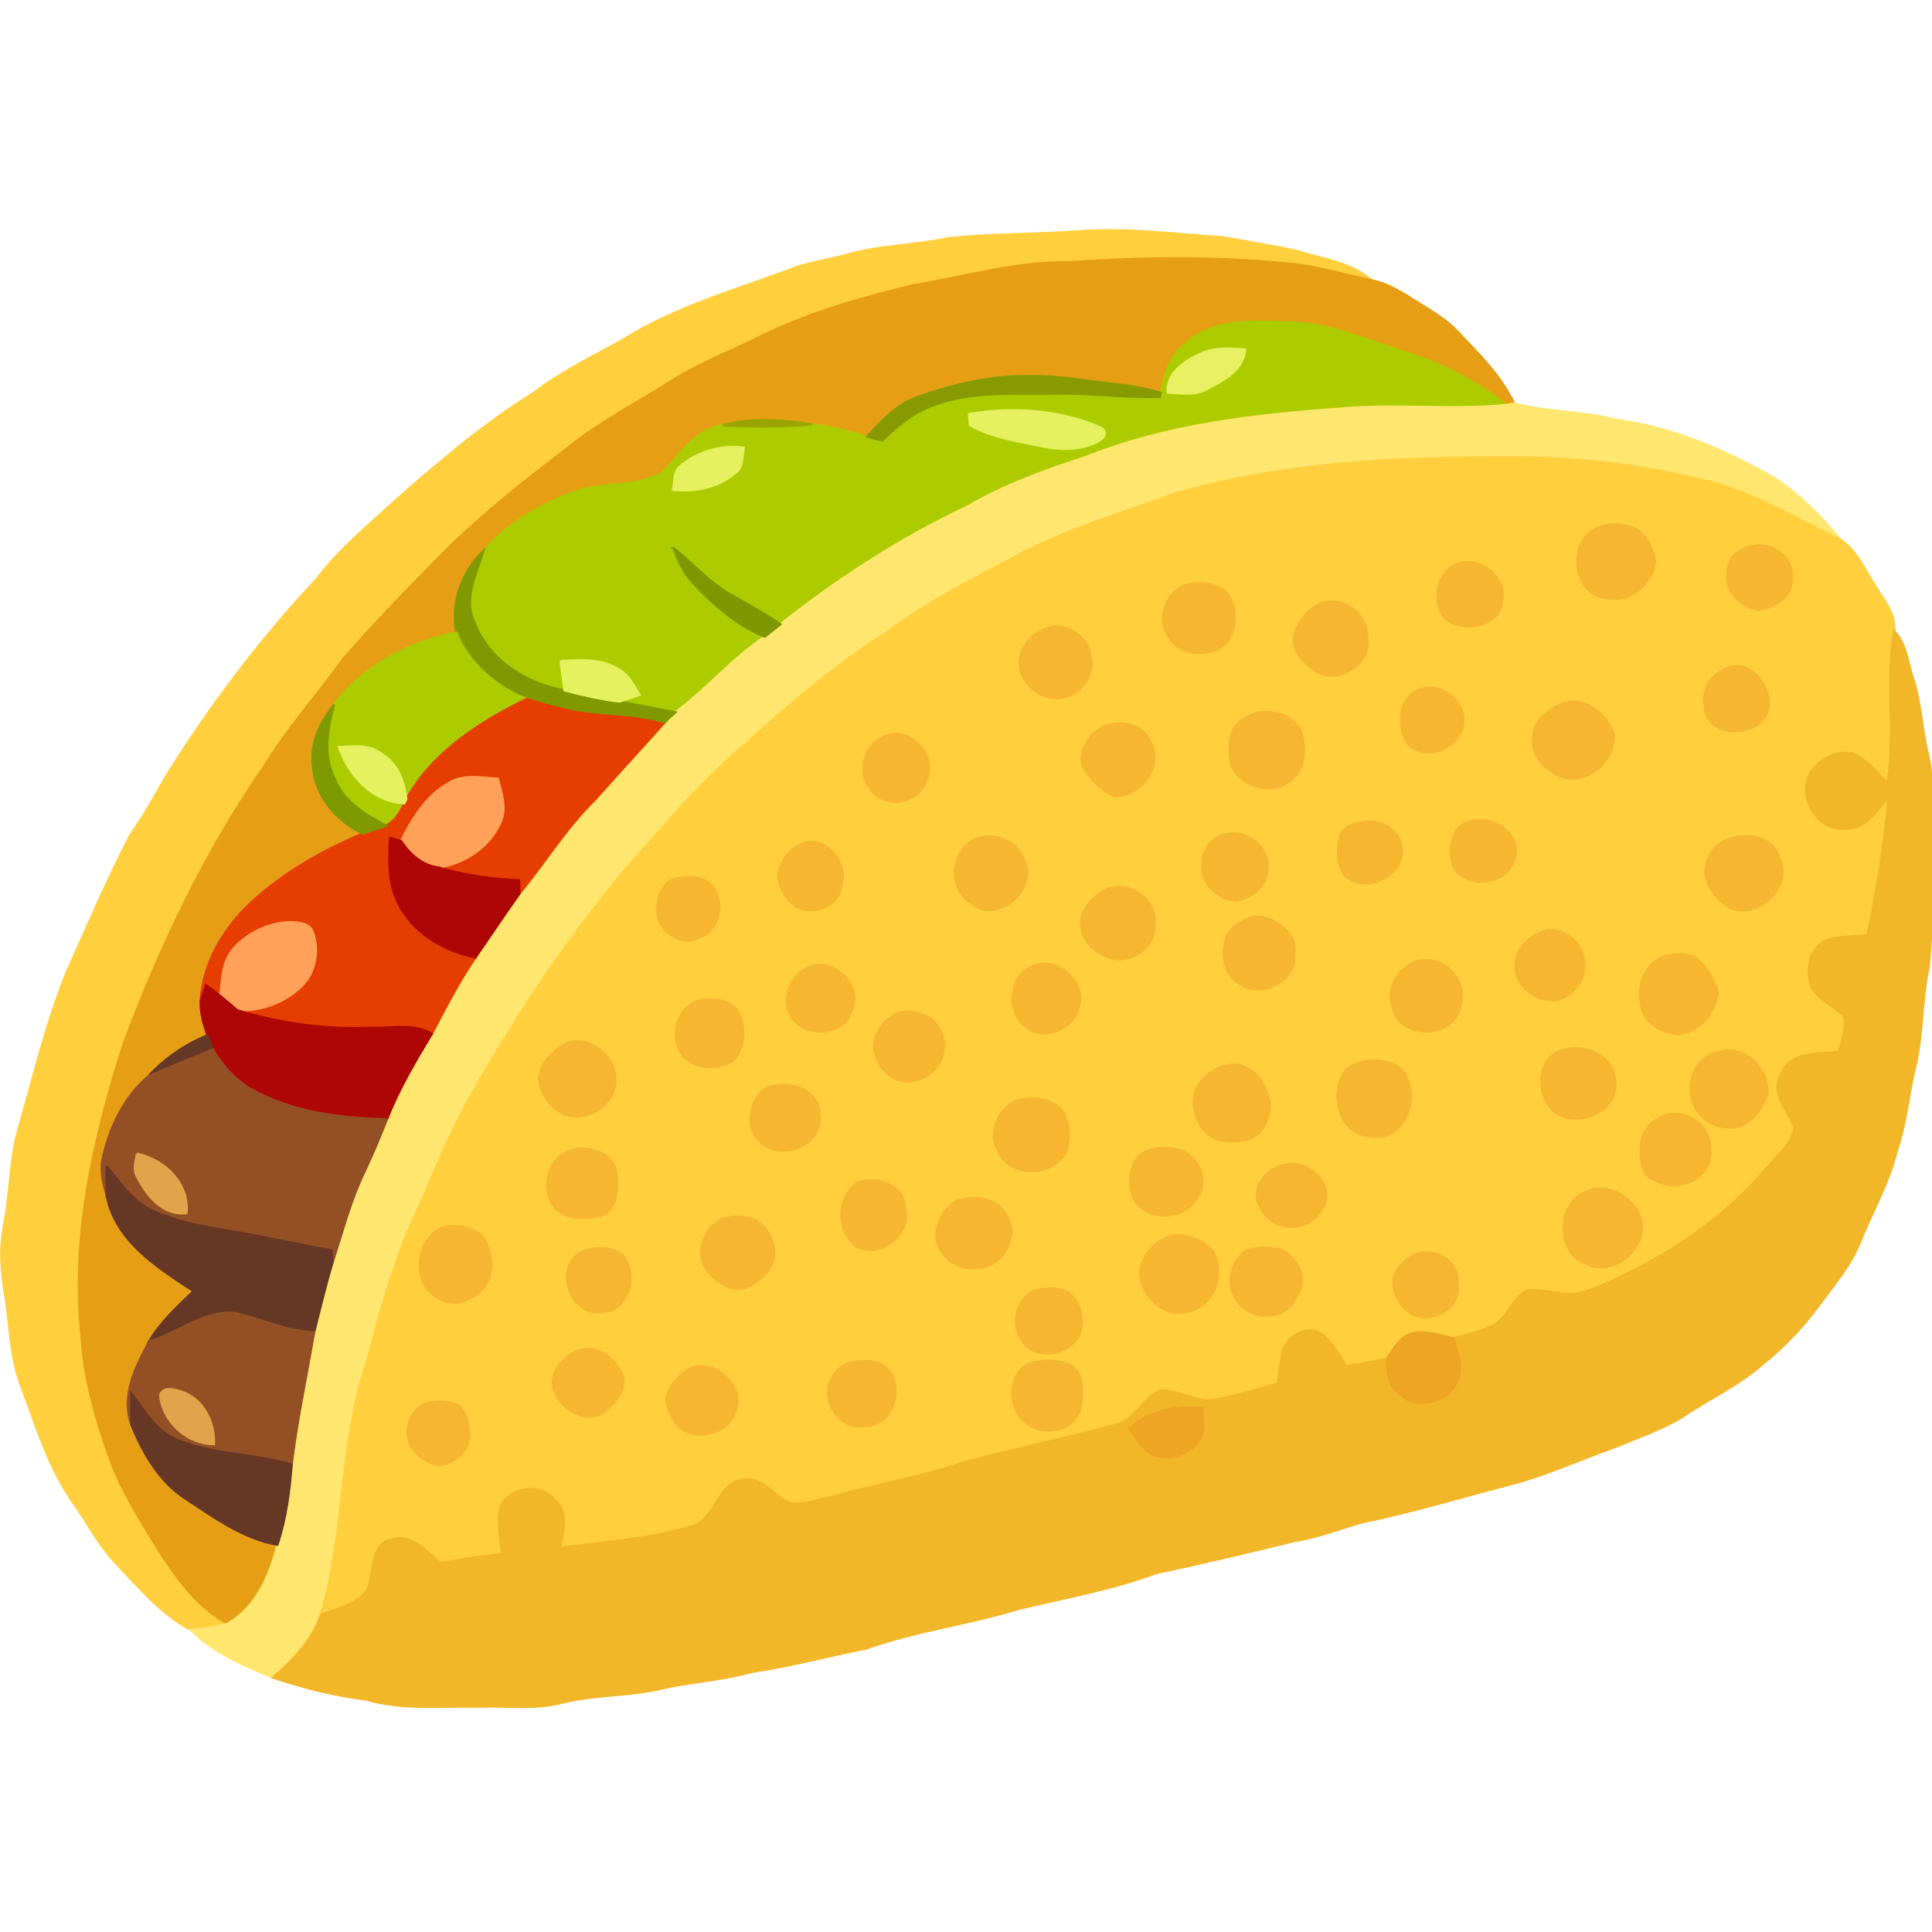 <?xml version="1.0" encoding="UTF-8" standalone="no"?>

<svg 
   xmlns:dc="http://purl.org/dc/elements/1.1/"
   xmlns:cc="http://creativecommons.org/ns#"
   xmlns:rdf="http://www.w3.org/1999/02/22-rdf-syntax-ns#"
   xmlns:svg="http://www.w3.org/2000/svg"
   xmlns="http://www.w3.org/2000/svg"
   xmlns:sodipodi="http://sodipodi.sourceforge.net/DTD/sodipodi-0.dtd"
   xmlns:inkscape="http://www.inkscape.org/namespaces/inkscape"
   version="1.1"
   id="Layer_1"
   x="0px"
   y="0px"
   viewBox="0 0 256 256"
   enable-background="new 0 0 2772 1368"
   xml:space="preserve"
   sodipodi:docname="taco_02.svg"
   inkscape:version="0.92.4 (5da689c313, 2019-01-14)"
   width="256"
   height="256">
<title
   id="title2720">Taco</title>

<defs
   id="defs3821" />
<sodipodi:namedview
   pagecolor="#ffffff"
   bordercolor="#666666"
   borderopacity="1"
   objecttolerance="10"
   gridtolerance="10"
   guidetolerance="10"
   inkscape:pageopacity="0"
   inkscape:pageshadow="2"
   inkscape:window-width="1920"
   inkscape:window-height="1025"
   id="namedview3819"
   showgrid="false"
   inkscape:zoom="1.240753"
   inkscape:cx="-21.739565"
   inkscape:cy="104.08979"
   inkscape:window-x="-8"
   inkscape:window-y="-8"
   inkscape:window-maximized="1"
   inkscape:current-layer="Layer_1"
   fit-margin-top="0"
   fit-margin-left="0"
   fit-margin-right="0"
   fit-margin-bottom="0" />





<g
   id="g2354"
   transform="matrix(0.599,0,0,0.599,-40.359,-405.27)">
	<path
   d="m 276.674,729.36 c 9.92,-1.18 19.94,-0.86 29.89,-1.66 10.39,-0.7 20.74,0.66 31.09,1.34 5.59,0.98 11.2,1.86 16.74,3.09 5.57,1.81 11.79,2.44 16.37,6.43 -5.4,-1.13 -10.72,-2.67 -16.2,-3.44 -16.9,-1.85 -33.97,-1.7 -50.91,-0.51 -11.69,-0.21 -22.93,3.26 -34.37,5.08 -11.22,2.77 -22.47,5.88 -32.9,10.93 -6.87,3.47 -14.13,6.2 -20.67,10.33 -7.92,5.04 -16.35,9.34 -23.61,15.36 -10.53,8.04 -20.94,16.35 -30.03,26.02 -6.45,6.54 -12.87,13.15 -18.85,20.13 -5.73,7.93 -12.31,15.25 -17.41,23.64 -13.07,18.82 -22.95,39.68 -30.98,61.09 -6.83,21.08 -11.86,43.38 -9.37,65.65 0.6,9.17 3.21,18.08 6.32,26.69 2.69,7.2 6.81,13.74 10.86,20.24 3.99,6.19 8.51,12.39 15.12,15.99 -2.66,0.78 -5.42,1.14 -8.18,1.34 -6.37,-3.34 -11.17,-9.03 -16.06,-14.19 -3.76,-3.76 -6.29,-8.47 -9.21,-12.87 -5.97,-7.96 -8.79,-17.65 -12.24,-26.84 -2.34,-6.04 -2.45,-12.59 -3.35,-18.92 -1.03,-5.49 -1.51,-11.16 -0.48,-16.68 1.42,-6.7 1.24,-13.64 2.96,-20.29 3.46,-12.04 6.31,-24.29 11.04,-35.93 4.56,-10.05 8.84,-20.26 13.96,-30.05 2.87,-4.18 5.44,-8.55 7.88,-12.99 9.73,-15.56 20.8,-30.28 33.36,-43.66 5.16,-6.8 11.78,-12.2 18.02,-17.94 9.52,-8.3 19.13,-16.54 29.9,-23.2 6.02,-4.62 12.85,-7.95 19.46,-11.59 12.1,-7.66 26.04,-11.39 39.28,-16.47 3.51,-1.03 7.13,-1.57 10.65,-2.56 7.15,-2.06 14.67,-2.02 21.92,-3.56 z"
   id="path2184"
   inkscape:connector-curvature="0"
   style="fill:#ffcf3e;stroke:#ffcf3e;stroke-width:0.5" />
	<path
   d="m 303.654,734.61 c 16.94,-1.19 34.01,-1.34 50.91,0.51 5.48,0.77 10.8,2.31 16.2,3.44 4.01,0.79 7.39,3.18 10.8,5.28 2.82,1.78 5.77,3.46 8.08,5.92 4.71,4.95 9.71,9.82 12.68,16.09 -0.45,0.08 -1.33,0.24 -1.78,0.32 -6.44,-5.22 -13.93,-8.95 -21.79,-11.49 -8.59,-2.68 -16.98,-6.6 -26.13,-6.78 -7.83,-0.27 -16.96,-1 -23.11,4.85 -3.42,2.55 -4.47,6.8 -5.35,10.75 -3.13,-0.93 -6.35,-1.57 -9.59,-1.9 -6.33,-0.64 -12.61,-1.9 -18.99,-1.84 -8.66,-0.14 -17.25,1.76 -25.36,4.71 -4.55,1.57 -7.83,5.24 -10.99,8.69 -4.05,-1.11 -8.11,-2.22 -12.29,-2.7 -6.51,-1.02 -13.25,-1.59 -19.68,0.2 -6.19,0.86 -9.38,6.51 -13.41,10.51 -5.97,3.38 -13.35,1.91 -19.69,4.33 -7.41,2.87 -14.62,6.91 -19.87,12.98 -4.77,4.61 -7.23,11.47 -5.96,18.05 -10.48,2.06 -20.57,7.29 -27.07,15.95 -3.01,3.75 -5.29,8.41 -4.66,13.36 0.34,6.74 5.12,12.33 11.05,15.12 -8.91,3.76 -17.58,8.62 -24.68,15.25 -6.13,5.63 -10.68,13.34 -11.21,21.77 -0.1,2.62 0.69,5.17 1.49,7.64 -4.94,2.01 -9.39,5.07 -13,9 -5.57,4.71 -8.77,11.57 -10.23,18.61 -0.49,2.67 0.29,5.35 0.97,7.92 2.04,10.11 11.25,15.8 19.21,21.05 -3.59,3.4 -7.28,6.81 -9.82,11.1 -3.01,5.58 -6.31,12.1 -3.91,18.53 2.54,6.22 6.12,12.44 11.87,16.22 6.37,4.16 12.72,8.88 20.4,10.24 -1.63,6.84 -4.65,13.75 -10.98,17.47 -6.61,-3.6 -11.13,-9.8 -15.12,-15.99 -4.05,-6.5 -8.17,-13.04 -10.86,-20.24 -3.11,-8.61 -5.72,-17.52 -6.32,-26.69 -2.49,-22.27 2.54,-44.57 9.37,-65.65 8.03,-21.41 17.91,-42.27 30.98,-61.09 5.1,-8.39 11.68,-15.71 17.41,-23.64 5.98,-6.98 12.4,-13.59 18.85,-20.13 9.09,-9.67 19.5,-17.98 30.03,-26.02 7.26,-6.02 15.69,-10.32 23.61,-15.36 6.54,-4.13 13.8,-6.86 20.67,-10.33 10.43,-5.05 21.68,-8.16 32.9,-10.93 11.44,-1.82 22.68,-5.29 34.37,-5.08 z"
   id="path2186"
   inkscape:connector-curvature="0"
   style="fill:#e69f14;stroke:#e69f14;stroke-width:0.5" />
	<path
   d="m 329.514,752.75 c 6.15,-5.85 15.28,-5.12 23.11,-4.85 9.15,0.18 17.54,4.1 26.13,6.78 7.86,2.54 15.35,6.27 21.79,11.49 -11.95,1.18 -24.01,-0.27 -35.98,0.75 -19.27,1.42 -38.89,3.49 -56.96,10.77 -9,2.9 -17.96,6.12 -26.15,10.93 -14.8,6.95 -28.63,15.92 -41.44,26.06 -3.48,-2.4 -7.19,-4.41 -10.86,-6.48 -4.84,-2.7 -8.48,-6.98 -12.79,-10.37 0.99,2.57 2.05,5.21 3.94,7.28 4.61,5.03 9.85,9.7 16.25,12.31 -7.21,4.85 -12.81,11.58 -19.78,16.73 -4.13,-0.76 -8.24,-1.65 -12.37,-2.37 1.49,-0.47 2.96,-1 4.44,-1.5 -1.34,-2.15 -2.49,-4.65 -4.9,-5.81 -3.8,-2.25 -8.35,-1.92 -12.58,-1.66 0.28,2.16 0.58,4.32 0.9,6.49 -8.59,-1.5 -16.92,-6.84 -20.05,-15.26 -2.37,-5.19 0.61,-10.59 2.08,-15.56 5.25,-6.07 12.46,-10.11 19.87,-12.98 6.34,-2.42 13.72,-0.95 19.69,-4.33 4.03,-4 7.22,-9.65 13.41,-10.51 6.56,0.37 13.13,0.33 19.68,-0.2 4.18,0.48 8.24,1.59 12.29,2.7 1.08,0.28 2.15,0.57 3.23,0.86 3.24,-2.97 6.59,-5.98 10.76,-7.55 8.67,-3.48 18.21,-2.68 27.35,-2.83 7.79,-0.17 15.55,0.96 23.34,0.74 l 0.25,-0.88 c 0.88,-3.95 1.93,-8.2 5.35,-10.75 m 3.85,1.91 c -3.65,1.6 -7.97,4.16 -7.67,8.75 2.68,0.11 5.55,0.72 8.07,-0.5 3.87,-1.94 8.61,-4.15 9.06,-9.04 -3.15,-0.18 -6.48,-0.52 -9.46,0.79 m -51.63,13.51 c 0.05,0.61 0.14,1.84 0.18,2.46 5.16,2.87 11.07,3.6 16.76,4.82 3.53,0.7 7.3,0.6 10.66,-0.77 1.35,-0.62 3.46,-1.73 1.92,-3.34 -9.21,-4.12 -19.64,-4.83 -29.52,-3.17 m -64.11,11.71 c -1.27,1.34 -0.99,3.37 -1.37,5.06 4.83,0.46 9.94,-0.44 13.69,-3.7 1.91,-1.21 1.59,-3.71 1.96,-5.62 -5.12,-0.73 -10.37,0.92 -14.28,4.26 z"
   id="path2188"
   inkscape:connector-curvature="0"
   style="fill:#accc00;stroke:#accc00;stroke-width:0.5" />
	<path
   d="m 333.364,754.66 c 2.98,-1.31 6.31,-0.97 9.46,-0.79 -0.45,4.89 -5.19,7.1 -9.06,9.04 -2.52,1.22 -5.39,0.61 -8.07,0.5 -0.3,-4.59 4.02,-7.15 7.67,-8.75 z"
   id="path2190"
   inkscape:connector-curvature="0"
   style="fill:#e7f161;stroke:#e7f161;stroke-width:0.5" />
	<path
   d="m 270.224,764.47 c 8.11,-2.95 16.7,-4.85 25.36,-4.71 6.38,-0.06 12.66,1.2 18.99,1.84 3.24,0.33 6.46,0.97 9.59,1.9 l -0.25,0.88 c -7.79,0.22 -15.55,-0.91 -23.34,-0.74 -9.14,0.15 -18.68,-0.65 -27.35,2.83 -4.17,1.57 -7.52,4.58 -10.76,7.55 -1.08,-0.29 -2.15,-0.58 -3.23,-0.86 3.16,-3.45 6.44,-7.12 10.99,-8.69 z"
   id="path2192"
   inkscape:connector-curvature="0"
   style="fill:#879b01;stroke:#879b01;stroke-width:0.5" />
	<path
   d="m 402.324,765.85 c 7.33,1.91 15.02,1.62 22.37,3.55 10.85,1.49 21.21,5.37 30.84,10.53 7.59,3.6 13.7,9.66 18.99,16.06 -9.42,-4.45 -18.42,-10.01 -28.55,-12.75 -14.17,-3.63 -28.76,-5.5 -43.39,-5.49 -25.21,-0.08 -50.79,0.96 -75.15,8 -11.63,4.16 -23.54,7.76 -34.55,13.44 -9.85,5.32 -19.97,10.25 -28.95,17.01 -11.43,7.28 -21.83,16.02 -31.82,25.14 -10.02,8.33 -18.24,18.47 -26.9,28.12 -13.49,16.31 -25.21,34.04 -35.38,52.6 -4.43,8.46 -7.83,17.4 -11.84,26.05 -4.01,9.36 -6.74,19.21 -9.24,29.06 -6.38,18.3 -4.93,38.15 -10.41,56.66 -1.91,5.7 -6.19,10 -10.63,13.84 -6.46,-2.7 -13.13,-5.49 -18.13,-10.57 2.76,-0.2 5.52,-0.56 8.18,-1.34 6.33,-3.72 9.35,-10.63 10.98,-17.47 1.91,-5.74 2.69,-11.76 3.15,-17.75 1.22,-9.83 3.29,-19.52 4.97,-29.26 1.32,-5.14 2.52,-10.31 4.06,-15.38 2.24,-6.89 4.05,-13.97 7.25,-20.5 1.75,-3.67 3.27,-7.42 4.79,-11.18 2.6,-6.67 6.25,-12.82 9.93,-18.93 3.02,-5.75 5.99,-11.54 9.66,-16.9 3.25,-4.71 6.42,-9.46 9.72,-14.12 5.7,-6.91 10.38,-14.65 16.84,-20.92 4.93,-5.58 10,-11.04 14.96,-16.6 0.86,-0.91 1.76,-1.78 2.7,-2.6 6.97,-5.15 12.57,-11.88 19.78,-16.73 1.16,-0.91 2.31,-1.83 3.46,-2.74 12.81,-10.14 26.64,-19.11 41.44,-26.06 8.19,-4.81 17.15,-8.03 26.15,-10.93 18.07,-7.28 37.69,-9.35 56.96,-10.77 11.97,-1.02 24.03,0.43 35.98,-0.75 0.45,-0.08 1.33,-0.24 1.78,-0.32 z"
   id="path2194"
   inkscape:connector-curvature="0"
   style="fill:#ffe76f;stroke:#ffe76f;stroke-width:0.5" />
	<path
   d="m 281.734,768.17 c 9.88,-1.66 20.31,-0.95 29.52,3.17 1.54,1.61 -0.57,2.72 -1.92,3.34 -3.36,1.37 -7.13,1.47 -10.66,0.77 -5.69,-1.22 -11.6,-1.95 -16.76,-4.82 -0.04,-0.62 -0.13,-1.85 -0.18,-2.46 z"
   id="path2196"
   inkscape:connector-curvature="0"
   style="fill:#e6f160;stroke:#e6f160;stroke-width:0.5" />
	<path
   d="m 227.264,770.66 c 6.43,-1.79 13.17,-1.22 19.68,-0.2 -6.55,0.53 -13.12,0.57 -19.68,0.2 z"
   id="path2198"
   inkscape:connector-curvature="0"
   style="fill:#9aa504;stroke:#9aa504;stroke-width:0.5" />
	<path
   d="m 217.624,779.88 c 3.91,-3.34 9.16,-4.99 14.28,-4.26 -0.37,1.91 -0.05,4.41 -1.96,5.62 -3.75,3.26 -8.86,4.16 -13.69,3.7 0.38,-1.69 0.1,-3.72 1.37,-5.06 z"
   id="path2200"
   inkscape:connector-curvature="0"
   style="fill:#e6f160;stroke:#e6f160;stroke-width:0.5" />
	<path
   d="m 327.434,785.75 c 24.36,-7.04 49.94,-8.08 75.15,-8 14.63,-0.01 29.22,1.86 43.39,5.49 10.13,2.74 19.13,8.3 28.55,12.75 3.69,2.43 5.33,6.73 7.72,10.26 1.81,3.04 4.5,6.11 4.15,9.89 -1.94,11.15 0.33,22.5 -1.45,33.67 -2.43,-2.36 -4.59,-5.24 -7.78,-6.58 -3.47,-0.7 -7.25,1.16 -9.17,4.06 -3.31,5.19 1.28,13.22 7.54,12.61 4.51,0.21 7.02,-4.02 9.61,-6.99 -0.92,10.26 -2.49,20.48 -4.68,30.55 -3.3,0.3 -6.76,0.13 -9.85,1.45 -3.26,2.15 -3.78,6.86 -2.42,10.27 1.72,2.68 4.89,3.93 7.03,6.23 0.88,2.56 -0.53,5.26 -1.02,7.8 -4.55,0.62 -11.2,-0.16 -12.98,5.29 -2.13,4.19 1.67,7.77 3.09,11.45 -0.5,3.61 -3.69,6.05 -5.88,8.73 -9.3,11.07 -21.57,19.38 -34.69,25.3 -2.57,1.14 -5.16,2.42 -7.98,2.79 -3.62,0.27 -7.18,-1.15 -10.79,-0.65 -3.13,1.79 -4.1,5.96 -7.33,7.69 -2.76,1.32 -5.76,2.01 -8.7,2.81 -2.87,-0.63 -5.8,-1.65 -8.76,-1.2 -2.9,0.57 -4.46,3.37 -5.93,5.65 -2.98,0.72 -6.01,1.28 -9.05,1.69 -1.65,-2.5 -3.07,-5.28 -5.47,-7.13 -2.89,-1.85 -6.96,0.05 -8.26,3.01 -0.95,2.55 -1.07,5.32 -1.42,8.01 -4.66,1.24 -9.26,2.75 -14.02,3.54 -4.19,0.71 -7.92,-2.31 -12.05,-2.03 -3.73,1.7 -5.41,6.26 -9.46,7.48 -11.2,3.05 -22.59,5.41 -33.8,8.38 -9.58,3.33 -19.62,4.91 -29.36,7.65 -2.88,0.68 -5.77,1.63 -8.77,1.56 -3.84,-1.28 -6.33,-6.1 -10.88,-5.34 -5.88,0.76 -5.95,9.11 -11.57,10.4 -9.37,2.78 -19.19,3.38 -28.83,4.66 0.59,-3.52 1.98,-7.92 -1.23,-10.62 -3.09,-3.72 -9.48,-2.85 -11.88,1.15 -0.98,3.56 -0.1,7.29 0.2,10.89 -4.56,0.46 -9.09,1.12 -13.59,1.98 -3.03,-2.55 -6.34,-6.64 -10.81,-5.18 -4.08,0.72 -3.88,5.45 -4.65,8.58 -0.54,5.4 -6.96,6.3 -11.01,8.08 5.48,-18.51 4.03,-38.36 10.41,-56.66 2.5,-9.85 5.23,-19.7 9.24,-29.06 4.01,-8.65 7.41,-17.59 11.84,-26.05 10.17,-18.56 21.89,-36.29 35.38,-52.6 8.66,-9.65 16.88,-19.79 26.9,-28.12 9.99,-9.12 20.39,-17.86 31.82,-25.14 8.98,-6.76 19.1,-11.69 28.95,-17.01 11.01,-5.68 22.92,-9.28 34.55,-13.44 m 93.57,7.49 c -6.97,2.47 -6.01,14.87 1.66,15.6 5.16,1.39 10.25,-2.99 10.83,-7.99 -0.32,-2.7 -1.62,-5.45 -3.86,-7.05 -2.6,-1.41 -5.87,-1.56 -8.63,-0.56 m 34.87,4.02 c -3.05,0.28 -6.33,2.22 -6.31,5.64 -0.87,4.34 2.86,8.17 7.02,8.56 3.28,-0.61 7.34,-2.76 7.1,-6.64 0.74,-4.39 -3.67,-8.04 -7.81,-7.56 m -65.83,3.96 c -6.2,1.8 -6.47,13.25 0.59,13.7 3.72,0.82 8.56,-0.91 9,-5.16 1.4,-5.22 -4.83,-10.14 -9.59,-8.54 m -61.05,5 c -3.9,2.03 -5.75,7.54 -3.06,11.27 2.08,3.93 7.33,4.19 11.03,2.7 4.25,-2.71 4.74,-9.49 1.28,-13.03 -2.66,-1.78 -6.28,-1.99 -9.25,-0.94 m 30.03,4.05 c -2.55,1.42 -4.56,3.93 -5.3,6.77 -0.79,3.16 1.8,5.76 4.06,7.55 4.65,3.85 13.15,-0.62 12.02,-6.77 0.37,-5.45 -5.74,-9.91 -10.78,-7.55 m -59.05,4.99 c -2.62,0.63 -5.05,2.33 -6.19,4.82 -2.85,4.64 1.77,10.84 6.83,10.85 4.76,0.54 9.1,-4.36 8.04,-9.03 -0.27,-4.14 -4.75,-7.22 -8.68,-6.64 m 150,8.92 c -3.63,1.05 -6.4,4.71 -5.45,8.57 0.15,7.73 13.36,7.17 14.15,0 0.43,-4.49 -3.85,-10 -8.7,-8.57 m -68.94,5.06 c -4.56,2.02 -4.62,8.59 -2.03,12.17 4.69,4.09 12.64,-0.19 12.11,-6.26 -0.72,-4.56 -5.71,-7.79 -10.08,-5.91 m 31.94,2.96 c -3.14,1.29 -6.47,3.94 -6.45,7.65 -0.53,4.08 2.97,7.26 6.45,8.61 5.66,1.79 11.78,-3.74 11.39,-9.41 -1.42,-4.53 -6.51,-8.63 -11.39,-6.85 m -67.02,1.97 c -2.85,0.61 -6.04,2.52 -6.36,5.71 -0.28,2.16 -0.31,4.44 0.43,6.53 2.39,4.67 9.71,6.3 13.43,2.3 2.9,-2.6 2.74,-7.05 1.7,-10.47 -1.65,-3.22 -5.76,-4.69 -9.2,-4.07 m -34.02,2.97 c -3.23,1.27 -5.76,4.92 -5.18,8.44 1.4,3.06 4.02,5.63 7.05,7.08 5.84,0.33 11.23,-6.66 8.02,-12.1 -1.65,-3.72 -6.33,-4.67 -9.89,-3.42 m -47.96,1.99 c -4.93,1.3 -7.31,7.41 -4.28,11.61 2.7,4.86 10.82,3.95 12.48,-1.33 2.66,-5.16 -2.72,-11.75 -8.2,-10.28 m 105.76,19.23 c -2.37,0.14 -5.56,0.89 -6.04,3.66 -0.52,2.75 -0.63,6.11 1.32,8.37 4.43,3.74 12.39,0.33 12.48,-5.56 -0.02,-4.03 -3.89,-6.94 -7.76,-6.47 m 23.24,-0.16 c -4.94,0.96 -5.52,7.12 -3.69,10.92 3.71,4.16 11.45,2.96 13.16,-2.51 1.72,-5.44 -4.65,-9.67 -9.47,-8.41 m -54.02,2.91 c -3.41,0.31 -5.63,3.45 -5.56,6.75 -0.59,4.15 3.35,7.56 7.19,7.95 3.5,-0.38 7.2,-3.22 7.15,-7 0.63,-4.62 -4.36,-8.79 -8.78,-7.7 m -55.94,1.14 c -5.27,2.61 -6.06,10.82 -0.9,14.02 5.7,5.22 15.32,-3.24 11.71,-9.69 -1.63,-4.21 -6.76,-5.97 -10.81,-4.33 m 166.92,-0.1 c -3.8,1.09 -6.22,5.49 -4.96,9.27 0.9,2.48 2.72,4.69 5.07,5.94 6.2,2.79 14,-4.65 10.94,-10.92 -1.21,-4.8 -6.99,-5.65 -11.05,-4.29 m -204.96,1.02 c -2.87,0.98 -4.87,3.82 -5.38,6.74 -0.14,2.81 1.52,5.51 3.74,7.15 3.7,2.11 9.55,0.16 10.15,-4.41 1.75,-4.95 -3.22,-11.35 -8.51,-9.48 m -29,8.03 c -2.14,1.01 -2.85,3.66 -3.21,5.82 -0.7,4.66 4.55,9.13 8.99,7.05 5.35,-1.44 6.38,-9.28 2.11,-12.49 -2.38,-1.3 -5.36,-1.15 -7.89,-0.38 m 96.09,2.09 c -2.49,1.45 -4.9,3.7 -5.49,6.63 -0.62,4.02 2.72,7.56 6.42,8.54 4.67,1.53 10.36,-2.59 9.8,-7.63 0.55,-5.42 -5.92,-9.61 -10.73,-7.54 m 32.84,6.02 c -2.76,0.76 -5.87,2.42 -6.48,5.49 -0.85,3.28 -0.11,7.39 2.97,9.28 4.64,3.39 12.73,-0.18 12.29,-6.27 0.88,-5.01 -4.4,-8.48 -8.78,-8.5 m 65,2.99 c -3.55,0.88 -7.15,3.65 -7.27,7.6 -0.42,4.93 5.11,8.88 9.71,7.76 3.54,-1.17 6.13,-4.99 5.34,-8.75 -0.23,-3.83 -4.12,-6.8 -7.78,-6.61 m 25.12,6 c -5.23,2.41 -6.29,9.69 -3.07,14.12 1.79,1.67 4.22,2.69 6.66,2.94 4.65,-0.46 8.45,-4.83 8.72,-9.41 -0.86,-2.99 -2.65,-5.84 -5.17,-7.71 -2.29,-0.73 -4.87,-0.75 -7.14,0.06 m -54.05,0.9 c -4.27,1.23 -7.32,6.27 -5.4,10.54 1.65,7.24 14.46,6.44 14.9,-1.12 1.55,-5.56 -4.03,-10.93 -9.5,-9.42 m -133.92,1.05 c -4.11,1.37 -6.75,6.03 -5.13,10.21 2.29,5.74 12.19,5.88 13.9,-0.45 2.43,-5.24 -3.63,-11.2 -8.77,-9.76 m 48.98,0 c -5.61,1.85 -6.23,10.58 -1.47,13.66 3.98,3.15 10.54,0.09 11.48,-4.66 1.73,-5.44 -4.83,-11.21 -10.01,-9 m -75.03,7.99 c -4.35,2.22 -5.53,8.75 -2.17,12.34 2.96,2.58 7.76,2.73 10.92,0.42 2.4,-2.53 2.45,-6.61 1.4,-9.75 -1.63,-3.86 -6.68,-4.22 -10.15,-3.01 m 46.72,2.12 c -2.93,0.24 -5.38,2.5 -6.5,5.13 -2.15,5.18 3.38,11.98 8.96,9.98 4.84,-0.9 7.57,-7 5.05,-11.2 -1.37,-2.73 -4.56,-4.08 -7.51,-3.91 m -74.67,6.89 c -3.12,1.37 -5.89,4.2 -6.41,7.66 0.06,3.24 2.21,6.38 5.06,7.88 4.18,2.07 9.58,-0.37 11.25,-4.61 2.65,-5.74 -4.01,-12.99 -9.9,-10.93 m 218.95,2.01 c -4.4,2.07 -4.61,8.56 -1.9,12.07 4.23,5.62 15.46,1.84 14.59,-5.48 -0.17,-6.15 -7.63,-8.82 -12.69,-6.59 m 35.95,-0.06 c -4.17,0.44 -6.91,4.59 -6.51,8.61 -0.08,4.4 3.78,8.22 8.17,8.14 4.41,0.52 7.43,-3.69 8.76,-7.34 0.39,-5.44 -4.8,-10.83 -10.42,-9.41 m -78.03,2.04 c -1.75,0.26 -3.51,0.88 -4.87,2.04 -3.74,4.94 -1.51,14.42 5.54,14.66 6.59,1.38 10.59,-6.97 8.2,-12.31 -0.97,-3.8 -5.48,-4.76 -8.87,-4.39 m -31,0.97 c -2.86,0.58 -5.52,2.47 -6.87,5.08 -1.58,3.98 0.11,9.1 3.95,11.12 2.07,0.77 4.37,0.72 6.54,0.42 3.44,-0.38 5.43,-3.98 5.76,-7.11 -0.05,-4.84 -3.95,-10.61 -9.38,-9.51 m -101.95,5.01 c -4.08,2.45 -4.88,9.18 -1.1,12.29 4.72,3.98 13.98,0.1 12.78,-6.6 -0.2,-5.75 -7.17,-7.4 -11.68,-5.69 m 54.95,2.93 c -3.73,1.87 -6.08,7.19 -3.74,11.01 2.47,5.99 12.17,5.83 14.99,0.25 1.03,-3.18 0.88,-7.17 -1.4,-9.78 -2.63,-2.33 -6.62,-2.38 -9.85,-1.48 m 144.05,3.08 c -2.9,0.87 -5.56,3.38 -5.58,6.59 -0.25,2.91 -0.1,6.91 3.28,7.93 4.94,2.92 12.81,-0.7 12.01,-6.9 0.28,-5.08 -4.94,-8.88 -9.71,-7.62 m -242.94,8.05 c -4.86,2.06 -6.11,8.92 -2.65,12.75 2.63,2.35 6.63,2.36 9.86,1.47 2.89,-0.75 3.6,-4.09 3.6,-6.67 -0.03,-2.19 -0.06,-4.86 -2,-6.3 -2.44,-1.87 -5.95,-2.42 -8.81,-1.25 m 127.96,-0.05 c -3.81,1.69 -4.13,6.7 -2.99,10.19 2.74,5.41 11.35,5.34 14.23,0.06 2.7,-3.46 0.45,-8.4 -3.06,-10.26 -2.6,-0.94 -5.59,-0.94 -8.18,0.01 m 30.93,2.98 c -4.55,0.46 -8.34,5.62 -5.55,9.84 2.71,5.17 10.73,5.22 13.42,0 3.31,-5.09 -2.63,-10.95 -7.87,-9.84 m -94.92,4 c -4.67,3.34 -4.69,10.89 0.01,14.23 5.36,2.41 11.97,-2.73 10.6,-8.53 -0.12,-5.27 -6.31,-7.31 -10.61,-5.7 m 161.02,2.04 c -6.25,2.77 -6.49,13.52 0.21,15.9 5.89,2.86 13.2,-2.91 12.33,-9.24 -1.16,-5.26 -7.42,-9.04 -12.54,-6.66 m -139.03,1.97 c -3.2,1.76 -5.2,5.77 -4.26,9.38 1.21,3.58 5.03,6.08 8.84,5.43 5.4,0.11 9.56,-7.07 6.44,-11.59 -1.94,-3.98 -7.26,-4.54 -11.02,-3.22 m -51.99,4.04 c -3.22,1.72 -5.2,5.76 -4.3,9.35 1.06,2.75 3.59,4.78 6.28,5.85 3.03,0.98 5.95,-1.2 7.92,-3.29 3.43,-3.53 1.35,-9.84 -2.74,-11.89 -2.29,-0.76 -4.87,-0.78 -7.16,-0.02 m -61.96,2 c -4.76,2.12 -5.96,8.49 -3.68,12.82 1.63,2.18 4.32,3.92 7.14,3.73 3.33,-0.74 6.92,-3.05 7.4,-6.69 0.42,-2.93 -0.22,-6.19 -2.16,-8.46 -2.48,-1.64 -5.85,-2.41 -8.7,-1.4 m 160.93,1.9 c -3.53,1.27 -6.54,4.73 -6.39,8.61 0.65,5.2 6.28,9.97 11.56,7.61 5.22,-1.61 7.06,-8.24 4.67,-12.8 -2.24,-2.84 -6.32,-4.44 -9.84,-3.42 m -129.03,3.01 c -7.53,2.49 -3.81,14.8 3.55,13.65 6.11,-0.06 8.11,-8.44 4.66,-12.56 -2.23,-1.87 -5.54,-1.9 -8.21,-1.09 m 146.06,0.07 c -3.17,2.33 -4.61,7.07 -2.3,10.5 2.57,5.23 11.32,5.27 13.46,-0.38 2.84,-3.64 0.26,-9.05 -3.77,-10.4 -2.42,-0.55 -5.04,-0.54 -7.39,0.28 m 37.02,1.02 c -1.93,1 -3.59,2.71 -4.31,4.79 -0.62,3.07 1.18,6.24 3.63,8.01 4.31,2.6 11.29,-0.74 10.44,-6.23 0.82,-5.28 -5.28,-8.75 -9.76,-6.57 m -84.03,7.95 c -3.92,1.88 -5.01,7.29 -2.62,10.8 2.12,3.7 7.61,3.78 10.7,1.3 3.82,-2.73 3.2,-8.95 -0.21,-11.74 -2.35,-1.32 -5.37,-1.21 -7.87,-0.36 m -100.04,12.92 c -3.36,0.84 -6.33,4.08 -6.32,7.63 0.71,4.73 6.62,9.19 11.16,6.27 2.25,-1.68 4.52,-4.14 4.58,-7.08 -0.9,-4.06 -5.09,-7.82 -9.42,-6.82 m 58.98,3.04 c -2.63,1.02 -4.43,3.85 -4.4,6.67 0.2,3.98 3.75,8.02 8.03,7.16 6.67,0.3 9.37,-9.63 4.27,-13.4 -2.38,-1.31 -5.36,-1.15 -7.9,-0.43 m 40.07,0.08 c -4.62,2.09 -4.72,9.23 -1.3,12.45 3.52,4.01 11.91,2.69 12.75,-3.03 0.51,-2.95 0.69,-6.78 -1.85,-8.85 -2.9,-1.55 -6.53,-1.53 -9.6,-0.57 m -74.95,1.02 c -2.51,1.4 -4.56,3.84 -5.27,6.66 0.15,2.45 1.33,4.88 3.15,6.53 3.85,2.91 10.23,1.3 12,-3.27 2.68,-5.61 -4.36,-12.32 -9.88,-9.92 m -59.07,7.94 c -3.42,1.91 -4.65,7.19 -2,10.24 1.42,1.66 3.39,3 5.6,3.28 3.38,-0.42 6.74,-3.26 6.59,-6.88 -0.07,-2.25 -0.55,-4.78 -2.3,-6.33 -2.41,-1.2 -5.37,-1.13 -7.89,-0.31 z"
   id="path2202"
   inkscape:connector-curvature="0"
   style="fill:#ffcf3e;stroke:#ffcf3e;stroke-width:0.5" />
	<path
   d="m 421.004,793.24 c 2.76,-1 6.03,-0.85 8.63,0.56 2.24,1.6 3.54,4.35 3.86,7.05 -0.58,5 -5.67,9.38 -10.83,7.99 -7.67,-0.73 -8.63,-13.13 -1.66,-15.6 z"
   id="path2204"
   inkscape:connector-curvature="0"
   style="fill:#f7b631;stroke:#f7b631;stroke-width:0.5" />
	<path
   d="m 455.874,797.26 c 4.14,-0.48 8.55,3.17 7.81,7.56 0.24,3.88 -3.82,6.03 -7.1,6.64 -4.16,-0.39 -7.89,-4.22 -7.02,-8.56 -0.02,-3.42 3.26,-5.36 6.31,-5.64 z"
   id="path2206"
   inkscape:connector-curvature="0"
   style="fill:#f7b631;stroke:#f7b631;stroke-width:0.5" />
	<path
   d="m 216.364,797.83 c 4.31,3.39 7.95,7.67 12.79,10.37 3.67,2.07 7.38,4.08 10.86,6.48 -1.15,0.91 -2.3,1.83 -3.46,2.74 -6.4,-2.61 -11.64,-7.28 -16.25,-12.31 -1.89,-2.07 -2.95,-4.71 -3.94,-7.28 z"
   id="path2208"
   inkscape:connector-curvature="0"
   style="fill:#7f9800;stroke:#7f9800;stroke-width:0.5" />
	<path
   d="m 168.334,816.53 c -1.27,-6.58 1.19,-13.44 5.96,-18.05 -1.47,4.97 -4.45,10.37 -2.08,15.56 3.13,8.42 11.46,13.76 20.05,15.26 4,1.05 8.03,1.96 12.14,2.48 4.13,0.72 8.24,1.61 12.37,2.37 -0.94,0.82 -1.84,1.69 -2.7,2.6 -6.97,-2.17 -14.39,-1.39 -21.43,-3.13 -2.95,-0.69 -5.86,-1.52 -8.74,-2.42 -6.83,-2.64 -12.78,-7.81 -15.57,-14.67 z"
   id="path2210"
   inkscape:connector-curvature="0"
   style="fill:#809900;stroke:#809900;stroke-width:0.5" />
	<path
   d="m 390.044,801.22 c 4.76,-1.6 10.99,3.32 9.59,8.54 -0.44,4.25 -5.28,5.98 -9,5.16 -7.06,-0.45 -6.79,-11.9 -0.59,-13.7 z"
   id="path2212"
   inkscape:connector-curvature="0"
   style="fill:#f7b631;stroke:#f7b631;stroke-width:0.5" />
	<path
   d="m 328.994,806.22 c 2.97,-1.05 6.59,-0.84 9.25,0.94 3.46,3.54 2.97,10.32 -1.28,13.03 -3.7,1.49 -8.95,1.23 -11.03,-2.7 -2.69,-3.73 -0.84,-9.24 3.06,-11.27 z"
   id="path2214"
   inkscape:connector-curvature="0"
   style="fill:#f7b631;stroke:#f7b631;stroke-width:0.5" />
	<path
   d="m 359.024,810.27 c 5.04,-2.36 11.15,2.1 10.78,7.55 1.13,6.15 -7.37,10.62 -12.02,6.77 -2.26,-1.79 -4.85,-4.39 -4.06,-7.55 0.74,-2.84 2.75,-5.35 5.3,-6.77 z"
   id="path2216"
   inkscape:connector-curvature="0"
   style="fill:#f7b631;stroke:#f7b631;stroke-width:0.5" />
	<path
   d="m 299.974,815.26 c 3.93,-0.58 8.41,2.5 8.68,6.64 1.06,4.67 -3.28,9.57 -8.04,9.03 -5.06,-0.01 -9.68,-6.21 -6.83,-10.85 1.14,-2.49 3.57,-4.19 6.19,-4.82 z"
   id="path2218"
   inkscape:connector-curvature="0"
   style="fill:#f7b631;stroke:#f7b631;stroke-width:0.5" />
	<path
   d="m 141.264,832.48 c 6.5,-8.66 16.59,-13.89 27.07,-15.95 2.79,6.86 8.74,12.03 15.57,14.67 -10.44,5.08 -20.84,11.77 -26.65,22.16 -0.42,-3.82 -1.86,-7.76 -5.27,-9.88 -2.71,-2.27 -6.38,-1.83 -9.64,-1.62 2.22,6.34 7.35,12.05 14.46,12.42 -0.91,1.94 -2,3.92 -4,4.95 -4.58,-2.41 -9.42,-5.3 -11.39,-10.37 -2.68,-5.12 -1.59,-11.08 -0.15,-16.38 z"
   id="path2220"
   inkscape:connector-curvature="0"
   style="fill:#accc00;stroke:#accc00;stroke-width:0.5" />
	<path
   d="m 484.944,849.81 c 1.78,-11.17 -0.49,-22.52 1.45,-33.67 2.74,2.94 2.99,7.12 4.24,10.76 1.72,5.33 1.86,10.99 3.2,16.4 1.52,6.4 0.71,13.03 0.99,19.54 -0.08,9.3 0.2,18.63 -0.84,27.89 -1.53,7.15 -1.23,14.54 -2.89,21.68 -1.59,6.13 -1.97,12.54 -4.09,18.55 -1.68,7.08 -5.33,13.41 -8.06,20.1 -1.94,5.04 -5.42,9.2 -8.61,13.48 -3.63,4.97 -7.79,9.58 -12.62,13.42 -5.57,5.04 -12.49,8.12 -18.64,12.34 -4.61,2.67 -9.7,4.39 -14.59,6.46 -7.62,2.67 -14.95,6.08 -22.77,8.13 -10.95,2.81 -21.76,6.15 -32.84,8.4 -4.96,1.38 -9.76,3.35 -14.87,4.11 -10.26,2.52 -20.54,4.97 -30.87,7.16 -9.78,3.64 -20.08,5.44 -30.2,7.87 -11.17,3.41 -22.85,4.88 -33.88,8.79 -8.46,1.68 -16.8,3.94 -25.35,5.2 -6.99,1.95 -14.3,2.26 -21.34,3.99 -6.96,1.41 -14.17,1.1 -21.05,2.92 -5.81,1.42 -11.83,0.56 -17.74,0.78 -8.48,-0.19 -17.13,0.83 -25.39,-1.62 -7,-0.83 -13.79,-2.62 -20.47,-4.82 4.44,-3.84 8.72,-8.14 10.63,-13.84 4.05,-1.78 10.47,-2.68 11.01,-8.08 0.77,-3.13 0.57,-7.86 4.65,-8.58 4.47,-1.46 7.78,2.63 10.81,5.18 4.5,-0.86 9.03,-1.52 13.59,-1.98 -0.3,-3.6 -1.18,-7.33 -0.2,-10.89 2.4,-4 8.79,-4.87 11.88,-1.15 3.21,2.7 1.82,7.1 1.23,10.62 9.64,-1.28 19.46,-1.88 28.83,-4.66 5.62,-1.29 5.69,-9.64 11.57,-10.4 4.55,-0.76 7.04,4.06 10.88,5.34 3,0.07 5.89,-0.88 8.77,-1.56 9.74,-2.74 19.78,-4.32 29.36,-7.65 11.21,-2.97 22.6,-5.33 33.8,-8.38 4.05,-1.22 5.73,-5.78 9.46,-7.48 4.13,-0.28 7.86,2.74 12.05,2.03 4.76,-0.79 9.36,-2.3 14.02,-3.54 0.35,-2.69 0.47,-5.46 1.42,-8.01 1.3,-2.96 5.37,-4.86 8.26,-3.01 2.4,1.85 3.82,4.63 5.47,7.13 3.04,-0.41 6.07,-0.97 9.05,-1.69 -0.11,2.7 0.14,5.75 2.41,7.6 3.71,3.98 11.21,2.34 13.13,-2.67 1.3,-3.09 -0.11,-6.36 -0.85,-9.38 2.94,-0.8 5.94,-1.49 8.7,-2.81 3.23,-1.73 4.2,-5.9 7.33,-7.69 3.61,-0.5 7.17,0.92 10.79,0.65 2.82,-0.37 5.41,-1.65 7.98,-2.79 13.12,-5.92 25.39,-14.23 34.69,-25.3 2.19,-2.68 5.38,-5.12 5.88,-8.73 -1.42,-3.68 -5.22,-7.26 -3.09,-11.45 1.78,-5.45 8.43,-4.67 12.98,-5.29 0.49,-2.54 1.9,-5.24 1.02,-7.8 -2.14,-2.3 -5.31,-3.55 -7.03,-6.23 -1.36,-3.41 -0.84,-8.12 2.42,-10.27 3.09,-1.32 6.55,-1.15 9.85,-1.45 2.19,-10.07 3.76,-20.29 4.68,-30.55 -2.59,2.97 -5.1,7.2 -9.61,6.99 -6.26,0.61 -10.85,-7.42 -7.54,-12.61 1.92,-2.9 5.7,-4.76 9.17,-4.06 3.19,1.34 5.35,4.22 7.78,6.58 m -167.67,142.81 c 1.32,1.8 2.44,3.87 4.27,5.24 3.96,2.36 9.53,0.52 11.66,-3.47 0.68,-2.03 0.16,-4.22 0.12,-6.29 -5.66,-0.68 -11.8,0.52 -16.05,4.52 z"
   id="path2222"
   inkscape:connector-curvature="0"
   style="fill:#f2b729;stroke:#f2b729;stroke-width:0.5" />
	<path
   d="m 191.364,822.81 c 4.23,-0.26 8.78,-0.59 12.58,1.66 2.41,1.16 3.56,3.66 4.9,5.81 -1.48,0.5 -2.95,1.03 -4.44,1.5 -4.11,-0.52 -8.14,-1.43 -12.14,-2.48 -0.32,-2.17 -0.62,-4.33 -0.9,-6.49 z"
   id="path2224"
   inkscape:connector-curvature="0"
   style="fill:#e6f160;stroke:#e6f160;stroke-width:0.5" />
	<path
   d="m 449.974,824.18 c 4.85,-1.43 9.13,4.08 8.7,8.57 -0.79,7.17 -14,7.73 -14.15,0 -0.95,-3.86 1.82,-7.52 5.45,-8.57 z"
   id="path2226"
   inkscape:connector-curvature="0"
   style="fill:#f7b631;stroke:#f7b631;stroke-width:0.5" />
	<path
   d="m 381.034,829.24 c 4.37,-1.88 9.36,1.35 10.08,5.91 0.53,6.07 -7.42,10.35 -12.11,6.26 -2.59,-3.58 -2.53,-10.15 2.03,-12.17 z"
   id="path2228"
   inkscape:connector-curvature="0"
   style="fill:#f7b631;stroke:#f7b631;stroke-width:0.5" />
	<path
   d="m 157.254,853.36 c 5.81,-10.39 16.21,-17.08 26.65,-22.16 2.88,0.9 5.79,1.73 8.74,2.42 7.04,1.74 14.46,0.96 21.43,3.13 -4.96,5.56 -10.03,11.02 -14.96,16.6 -6.46,6.27 -11.14,14.01 -16.84,20.92 -0.02,-1 -0.04,-1.99 -0.05,-2.96 -6.03,-0.28 -12.04,-1.09 -17.84,-2.82 5.84,-0.95 11.38,-4.55 13.74,-10.1 1.43,-3.1 0.09,-6.45 -0.61,-9.54 -3.63,-0.21 -7.67,-1.1 -10.95,1.01 -4.97,2.79 -7.98,7.83 -10.47,12.78 -0.81,-0.25 -1.63,-0.48 -2.44,-0.71 -0.2,4.73 -0.48,9.73 1.66,14.1 3.1,6.77 10.16,10.9 17.24,12.36 -3.67,5.36 -6.64,11.15 -9.66,16.9 -3.98,-2.47 -8.89,-1.14 -13.3,-1.37 -10.04,0.47 -20.09,-0.93 -29.7,-3.84 5.75,0.16 11.64,-2.1 15.3,-6.63 2.13,-2.96 2.63,-7.04 1.44,-10.46 -0.53,-2.21 -3.2,-2.35 -5.05,-2.43 -4.69,0.13 -9.35,2.31 -12.48,5.81 -2.59,2.85 -2.58,6.91 -3.01,10.52 -1.02,-0.82 -2.07,-1.6 -3.13,-2.35 -0.42,1.13 -0.82,2.28 -1.2,3.44 0.53,-8.43 5.08,-16.14 11.21,-21.77 7.1,-6.63 15.77,-11.49 24.68,-15.25 1.7,-0.62 3.44,-1.14 5.15,-1.73 2,-1.03 3.09,-3.01 4,-4.95 z"
   id="path2230"
   inkscape:connector-curvature="0"
   style="fill:#e63e00;stroke:#e63e00;stroke-width:0.5" />
	<path
   d="m 412.974,832.2 c 4.88,-1.78 9.97,2.32 11.39,6.85 0.39,5.67 -5.73,11.2 -11.39,9.41 -3.48,-1.35 -6.98,-4.53 -6.45,-8.61 -0.02,-3.71 3.31,-6.36 6.45,-7.65 z"
   id="path2232"
   inkscape:connector-curvature="0"
   style="fill:#f7b631;stroke:#f7b631;stroke-width:0.5" />
	<path
   d="m 136.604,845.84 c -0.63,-4.95 1.65,-9.61 4.66,-13.36 -1.44,5.3 -2.53,11.26 0.15,16.38 1.97,5.07 6.81,7.96 11.39,10.37 -1.71,0.59 -3.45,1.11 -5.15,1.73 -5.93,-2.79 -10.71,-8.38 -11.05,-15.12 z"
   id="path2234"
   inkscape:connector-curvature="0"
   style="fill:#7f9901;stroke:#7f9901;stroke-width:0.5" />
	<path
   d="m 345.954,834.17 c 3.44,-0.62 7.55,0.85 9.2,4.07 1.04,3.42 1.2,7.87 -1.7,10.47 -3.72,4 -11.04,2.37 -13.43,-2.3 -0.74,-2.09 -0.71,-4.37 -0.43,-6.53 0.32,-3.19 3.51,-5.1 6.36,-5.71 z"
   id="path2236"
   inkscape:connector-curvature="0"
   style="fill:#f7b631;stroke:#f7b631;stroke-width:0.5" />
	<path
   d="m 311.934,837.14 c 3.56,-1.25 8.24,-0.3 9.89,3.42 3.21,5.44 -2.18,12.43 -8.02,12.1 -3.03,-1.45 -5.65,-4.02 -7.05,-7.08 -0.58,-3.52 1.95,-7.17 5.18,-8.44 z"
   id="path2238"
   inkscape:connector-curvature="0"
   style="fill:#f7b631;stroke:#f7b631;stroke-width:0.5" />
	<path
   d="m 263.974,839.13 c 5.48,-1.47 10.86,5.12 8.2,10.28 -1.66,5.28 -9.78,6.19 -12.48,1.33 -3.03,-4.2 -0.65,-10.31 4.28,-11.61 z"
   id="path2240"
   inkscape:connector-curvature="0"
   style="fill:#f7b631;stroke:#f7b631;stroke-width:0.5" />
	<path
   d="m 142.344,841.86 c 3.26,-0.21 6.93,-0.65 9.64,1.62 3.41,2.12 4.85,6.06 5.27,9.88 l -0.45,0.92 c -7.11,-0.37 -12.24,-6.08 -14.46,-12.42 z"
   id="path2242"
   inkscape:connector-curvature="0"
   style="fill:#e6f160;stroke:#e6f160;stroke-width:0.5" />
	<path
   d="m 166.564,849.86 c 3.28,-2.11 7.32,-1.22 10.95,-1.01 0.7,3.09 2.04,6.44 0.61,9.54 -2.36,5.55 -7.9,9.15 -13.74,10.1 -3.62,-0.47 -6.33,-2.93 -8.29,-5.85 2.49,-4.95 5.5,-9.99 10.47,-12.78 z"
   id="path2244"
   inkscape:connector-curvature="0"
   style="fill:#ffa158;stroke:#ffa158;stroke-width:0.5" />
	<path
   d="m 369.734,858.36 c 3.87,-0.47 7.74,2.44 7.76,6.47 -0.09,5.89 -8.05,9.3 -12.48,5.56 -1.95,-2.26 -1.84,-5.62 -1.32,-8.37 0.48,-2.77 3.67,-3.52 6.04,-3.66 z"
   id="path2246"
   inkscape:connector-curvature="0"
   style="fill:#f7b631;stroke:#f7b631;stroke-width:0.5" />
	<path
   d="m 392.974,858.2 c 4.82,-1.26 11.19,2.97 9.47,8.41 -1.71,5.47 -9.45,6.67 -13.16,2.51 -1.83,-3.8 -1.25,-9.96 3.69,-10.92 z"
   id="path2248"
   inkscape:connector-curvature="0"
   style="fill:#f7b631;stroke:#f7b631;stroke-width:0.5" />
	<path
   d="m 338.954,861.11 c 4.42,-1.09 9.41,3.08 8.78,7.7 0.05,3.78 -3.65,6.62 -7.15,7 -3.84,-0.39 -7.78,-3.8 -7.19,-7.95 -0.07,-3.3 2.15,-6.44 5.56,-6.75 z"
   id="path2250"
   inkscape:connector-curvature="0"
   style="fill:#f7b631;stroke:#f7b631;stroke-width:0.5" />
	<path
   d="m 153.654,861.93 c 0.81,0.23 1.63,0.46 2.44,0.71 1.96,2.92 4.67,5.38 8.29,5.85 5.8,1.73 11.81,2.54 17.84,2.82 0.01,0.97 0.03,1.96 0.05,2.96 -3.3,4.66 -6.47,9.41 -9.72,14.12 -7.08,-1.46 -14.14,-5.59 -17.24,-12.36 -2.14,-4.37 -1.86,-9.37 -1.66,-14.1 z"
   id="path2252"
   inkscape:connector-curvature="0"
   style="fill:#ae0604;stroke:#ae0604;stroke-width:0.5" />
	<path
   d="m 283.014,862.25 c 4.05,-1.64 9.18,0.12 10.81,4.33 3.61,6.45 -6.01,14.91 -11.71,9.69 -5.16,-3.2 -4.37,-11.41 0.9,-14.02 z"
   id="path2254"
   inkscape:connector-curvature="0"
   style="fill:#f7b631;stroke:#f7b631;stroke-width:0.5" />
	<path
   d="m 449.934,862.15 c 4.06,-1.36 9.84,-0.51 11.05,4.29 3.06,6.27 -4.74,13.71 -10.94,10.92 -2.35,-1.25 -4.17,-3.46 -5.07,-5.94 -1.26,-3.78 1.16,-8.18 4.96,-9.27 z"
   id="path2256"
   inkscape:connector-curvature="0"
   style="fill:#f7b631;stroke:#f7b631;stroke-width:0.5" />
	<path
   d="m 244.974,863.17 c 5.29,-1.87 10.26,4.53 8.51,9.48 -0.6,4.57 -6.45,6.52 -10.15,4.41 -2.22,-1.64 -3.88,-4.34 -3.74,-7.15 0.51,-2.92 2.51,-5.76 5.38,-6.74 z"
   id="path2258"
   inkscape:connector-curvature="0"
   style="fill:#f7b631;stroke:#f7b631;stroke-width:0.5" />
	<path
   d="m 215.974,871.2 c 2.53,-0.77 5.51,-0.92 7.89,0.38 4.27,3.21 3.24,11.05 -2.11,12.49 -4.44,2.08 -9.69,-2.39 -8.99,-7.05 0.36,-2.16 1.07,-4.81 3.21,-5.82 z"
   id="path2260"
   inkscape:connector-curvature="0"
   style="fill:#f7b631;stroke:#f7b631;stroke-width:0.5" />
	<path
   d="m 312.064,873.29 c 4.81,-2.07 11.28,2.12 10.73,7.54 0.56,5.04 -5.13,9.16 -9.8,7.63 -3.7,-0.98 -7.04,-4.52 -6.42,-8.54 0.59,-2.93 3,-5.18 5.49,-6.63 z"
   id="path2262"
   inkscape:connector-curvature="0"
   style="fill:#f7b631;stroke:#f7b631;stroke-width:0.5" />
	<path
   d="m 344.904,879.31 c 4.38,0.02 9.66,3.49 8.78,8.5 0.44,6.09 -7.65,9.66 -12.29,6.27 -3.08,-1.89 -3.82,-6 -2.97,-9.28 0.61,-3.07 3.72,-4.73 6.48,-5.49 z"
   id="path2264"
   inkscape:connector-curvature="0"
   style="fill:#f7b631;stroke:#f7b631;stroke-width:0.5" />
	<path
   d="m 119.104,886.37 c 3.13,-3.5 7.79,-5.68 12.48,-5.81 1.85,0.08 4.52,0.22 5.05,2.43 1.19,3.42 0.69,7.5 -1.44,10.46 -3.66,4.53 -9.55,6.79 -15.3,6.63 -1.28,-1.06 -2.52,-2.16 -3.8,-3.19 0.43,-3.61 0.42,-7.67 3.01,-10.52 z"
   id="path2266"
   inkscape:connector-curvature="0"
   style="fill:#ffa158;stroke:#ffa158;stroke-width:0.5" />
	<path
   d="m 409.904,882.3 c 3.66,-0.19 7.55,2.78 7.78,6.61 0.79,3.76 -1.8,7.58 -5.34,8.75 -4.6,1.12 -10.13,-2.83 -9.71,-7.76 0.12,-3.95 3.72,-6.72 7.27,-7.6 z"
   id="path2268"
   inkscape:connector-curvature="0"
   style="fill:#f7b631;stroke:#f7b631;stroke-width:0.5" />
	<path
   d="m 435.024,888.3 c 2.27,-0.81 4.85,-0.79 7.14,-0.06 2.52,1.87 4.31,4.72 5.17,7.71 -0.27,4.58 -4.07,8.95 -8.72,9.41 -2.44,-0.25 -4.87,-1.27 -6.66,-2.94 -3.22,-4.43 -2.16,-11.71 3.07,-14.12 z"
   id="path2270"
   inkscape:connector-curvature="0"
   style="fill:#f7b631;stroke:#f7b631;stroke-width:0.5" />
	<path
   d="m 380.974,889.2 c 5.47,-1.51 11.05,3.86 9.5,9.42 -0.44,7.56 -13.25,8.36 -14.9,1.12 -1.92,-4.27 1.13,-9.31 5.4,-10.54 z"
   id="path2272"
   inkscape:connector-curvature="0"
   style="fill:#f7b631;stroke:#f7b631;stroke-width:0.5" />
	<path
   d="m 247.054,890.25 c 5.14,-1.44 11.2,4.52 8.77,9.76 -1.71,6.33 -11.61,6.19 -13.9,0.45 -1.62,-4.18 1.02,-8.84 5.13,-10.21 z"
   id="path2274"
   inkscape:connector-curvature="0"
   style="fill:#f7b631;stroke:#f7b631;stroke-width:0.5" />
	<path
   d="m 296.034,890.25 c 5.18,-2.21 11.74,3.56 10.01,9 -0.94,4.75 -7.5,7.81 -11.48,4.66 -4.76,-3.08 -4.14,-11.81 1.47,-13.66 z"
   id="path2276"
   inkscape:connector-curvature="0"
   style="fill:#f7b631;stroke:#f7b631;stroke-width:0.5" />
	<path
   d="m 112.964,894.54 c 1.06,0.75 2.11,1.53 3.13,2.35 1.28,1.03 2.52,2.13 3.8,3.19 9.61,2.91 19.66,4.31 29.7,3.84 4.41,0.23 9.32,-1.1 13.3,1.37 -3.68,6.11 -7.33,12.26 -9.93,18.93 -10.05,-0.33 -20.4,-1.5 -29.39,-6.34 -3.89,-2.03 -6.88,-5.41 -9.1,-9.14 -0.44,-1.04 -0.85,-2.08 -1.22,-3.12 -0.8,-2.47 -1.59,-5.02 -1.49,-7.64 0.38,-1.16 0.78,-2.31 1.2,-3.44 z"
   id="path2278"
   inkscape:connector-curvature="0"
   style="fill:#ae0604;stroke:#ae0604;stroke-width:0.5" />
	<path
   d="m 221.004,898.24 c 3.47,-1.21 8.52,-0.85 10.15,3.01 1.05,3.14 1,7.22 -1.4,9.75 -3.16,2.31 -7.96,2.16 -10.92,-0.42 -3.36,-3.59 -2.18,-10.12 2.17,-12.34 z"
   id="path2280"
   inkscape:connector-curvature="0"
   style="fill:#f7b631;stroke:#f7b631;stroke-width:0.5" />
	<path
   d="m 267.724,900.36 c 2.95,-0.17 6.14,1.18 7.51,3.91 2.52,4.2 -0.21,10.3 -5.05,11.2 -5.58,2 -11.11,-4.8 -8.96,-9.98 1.12,-2.63 3.57,-4.89 6.5,-5.13 z"
   id="path2282"
   inkscape:connector-curvature="0"
   style="fill:#f7b631;stroke:#f7b631;stroke-width:0.5" />
	<path
   d="m 100.254,914.62 c 3.61,-3.93 8.06,-6.99 13,-9 0.37,1.04 0.78,2.08 1.22,3.12 -4.76,1.9 -9.5,3.88 -14.22,5.88 z"
   id="path2284"
   inkscape:connector-curvature="0"
   style="fill:#663725;stroke:#663725;stroke-width:0.5" />
	<path
   d="m 193.054,907.25 c 5.89,-2.06 12.55,5.19 9.9,10.93 -1.67,4.24 -7.07,6.68 -11.25,4.61 -2.85,-1.5 -5,-4.64 -5.06,-7.88 0.52,-3.46 3.29,-6.29 6.41,-7.66 z"
   id="path2286"
   inkscape:connector-curvature="0"
   style="fill:#f7b631;stroke:#f7b631;stroke-width:0.5" />
	<path
   d="m 100.254,914.62 c 4.72,-2 9.46,-3.98 14.22,-5.88 2.22,3.73 5.21,7.11 9.1,9.14 8.99,4.84 19.34,6.01 29.39,6.34 -1.52,3.76 -3.04,7.51 -4.79,11.18 -3.2,6.53 -5.01,13.61 -7.25,20.5 -0.06,-0.68 -0.17,-2.04 -0.23,-2.72 -7.98,-1.48 -15.91,-3.25 -23.92,-4.55 -5.38,-0.88 -10.8,-1.96 -15.77,-4.29 -4.36,-2 -7.02,-6.18 -10.02,-9.71 -0.02,2.16 -0.06,4.34 0.01,6.52 -0.68,-2.57 -1.46,-5.25 -0.97,-7.92 1.46,-7.04 4.66,-13.9 10.23,-18.61 m -2.59,17.16 c -0.19,1.59 -0.91,3.34 -0.06,4.87 2.05,4.27 5.72,8.89 11.02,8.29 0.68,-6.67 -4.86,-11.82 -10.96,-13.16 z"
   id="path2288"
   inkscape:connector-curvature="0"
   style="fill:#945025;stroke:#945025;stroke-width:0.5" />
	<path
   d="m 412.004,909.26 c 5.06,-2.23 12.52,0.44 12.69,6.59 0.87,7.32 -10.36,11.1 -14.59,5.48 -2.71,-3.51 -2.5,-10 1.9,-12.07 z"
   id="path2290"
   inkscape:connector-curvature="0"
   style="fill:#f7b631;stroke:#f7b631;stroke-width:0.5" />
	<path
   d="m 447.954,909.2 c 5.62,-1.42 10.81,3.97 10.42,9.41 -1.33,3.65 -4.35,7.86 -8.76,7.34 -4.39,0.08 -8.25,-3.74 -8.17,-8.14 -0.4,-4.02 2.34,-8.17 6.51,-8.61 z"
   id="path2292"
   inkscape:connector-curvature="0"
   style="fill:#f7b631;stroke:#f7b631;stroke-width:0.5" />
	<path
   d="m 369.924,911.24 c 3.39,-0.37 7.9,0.59 8.87,4.39 2.39,5.34 -1.61,13.69 -8.2,12.31 -7.05,-0.24 -9.28,-9.72 -5.54,-14.66 1.36,-1.16 3.12,-1.78 4.87,-2.04 z"
   id="path2294"
   inkscape:connector-curvature="0"
   style="fill:#f7b631;stroke:#f7b631;stroke-width:0.5" />
	<path
   d="m 338.924,912.21 c 5.43,-1.1 9.33,4.67 9.38,9.51 -0.33,3.13 -2.32,6.73 -5.76,7.11 -2.17,0.3 -4.47,0.35 -6.54,-0.42 -3.84,-2.02 -5.53,-7.14 -3.95,-11.12 1.35,-2.61 4.01,-4.5 6.87,-5.08 z"
   id="path2296"
   inkscape:connector-curvature="0"
   style="fill:#f7b631;stroke:#f7b631;stroke-width:0.5" />
	<path
   d="m 236.974,917.22 c 4.51,-1.71 11.48,-0.06 11.68,5.69 1.2,6.7 -8.06,10.58 -12.78,6.6 -3.78,-3.11 -2.98,-9.84 1.1,-12.29 z"
   id="path2298"
   inkscape:connector-curvature="0"
   style="fill:#f7b631;stroke:#f7b631;stroke-width:0.5" />
	<path
   d="m 291.924,920.15 c 3.23,-0.9 7.22,-0.85 9.85,1.48 2.28,2.61 2.43,6.6 1.4,9.78 -2.82,5.58 -12.52,5.74 -14.99,-0.25 -2.34,-3.82 0.01,-9.14 3.74,-11.01 z"
   id="path2300"
   inkscape:connector-curvature="0"
   style="fill:#f7b631;stroke:#f7b631;stroke-width:0.5" />
	<path
   d="m 435.974,923.23 c 4.77,-1.26 9.99,2.54 9.71,7.62 0.8,6.2 -7.07,9.82 -12.01,6.9 -3.38,-1.02 -3.53,-5.02 -3.28,-7.93 0.02,-3.21 2.68,-5.72 5.58,-6.59 z"
   id="path2302"
   inkscape:connector-curvature="0"
   style="fill:#f7b631;stroke:#f7b631;stroke-width:0.5" />
	<path
   d="m 193.034,931.28 c 2.86,-1.17 6.37,-0.62 8.81,1.25 1.94,1.44 1.97,4.11 2,6.3 0,2.58 -0.71,5.92 -3.6,6.67 -3.23,0.89 -7.23,0.88 -9.86,-1.47 -3.46,-3.83 -2.21,-10.69 2.65,-12.75 z"
   id="path2304"
   inkscape:connector-curvature="0"
   style="fill:#f7b631;stroke:#f7b631;stroke-width:0.5" />
	<path
   d="m 320.994,931.23 c 2.59,-0.95 5.58,-0.95 8.18,-0.01 3.51,1.86 5.76,6.8 3.06,10.26 -2.88,5.28 -11.49,5.35 -14.23,-0.06 -1.14,-3.49 -0.82,-8.5 2.99,-10.19 z"
   id="path2306"
   inkscape:connector-curvature="0"
   style="fill:#f7b631;stroke:#f7b631;stroke-width:0.5" />
	<path
   d="m 97.664,931.78 c 6.1,1.34 11.64,6.49 10.96,13.16 -5.3,0.6 -8.97,-4.02 -11.02,-8.29 -0.85,-1.53 -0.13,-3.28 0.06,-4.87 z"
   id="path2308"
   inkscape:connector-curvature="0"
   style="fill:#e0a44a;stroke:#e0a44a;stroke-width:0.5" />
	<path
   d="m 351.924,934.21 c 5.24,-1.11 11.18,4.75 7.87,9.84 -2.69,5.22 -10.71,5.17 -13.42,0 -2.79,-4.22 1,-9.38 5.55,-9.84 z"
   id="path2310"
   inkscape:connector-curvature="0"
   style="fill:#f7b631;stroke:#f7b631;stroke-width:0.5" />
	<path
   d="m 90.984,934.63 c 3,3.53 5.66,7.71 10.02,9.71 4.97,2.33 10.39,3.41 15.77,4.29 8.01,1.3 15.94,3.07 23.92,4.55 0.06,0.68 0.17,2.04 0.23,2.72 -1.54,5.07 -2.74,10.24 -4.06,15.38 -6.13,-0.11 -11.64,-3.03 -17.54,-4.25 -6.95,-0.68 -12.54,4.46 -18.94,6.27 2.54,-4.29 6.23,-7.7 9.82,-11.1 -7.96,-5.25 -17.17,-10.94 -19.21,-21.05 -0.07,-2.18 -0.03,-4.36 -0.01,-6.52 z"
   id="path2312"
   inkscape:connector-curvature="0"
   style="fill:#663725;stroke:#663725;stroke-width:0.5" />
	<path
   d="m 257.004,938.21 c 4.3,-1.61 10.49,0.43 10.61,5.7 1.37,5.8 -5.24,10.94 -10.6,8.53 -4.7,-3.34 -4.68,-10.89 -0.01,-14.23 z"
   id="path2314"
   inkscape:connector-curvature="0"
   style="fill:#f7b631;stroke:#f7b631;stroke-width:0.5" />
	<path
   d="m 418.024,940.25 c 5.12,-2.38 11.38,1.4 12.54,6.66 0.87,6.33 -6.44,12.1 -12.33,9.24 -6.7,-2.38 -6.46,-13.13 -0.21,-15.9 z"
   id="path2316"
   inkscape:connector-curvature="0"
   style="fill:#f7b631;stroke:#f7b631;stroke-width:0.5" />
	<path
   d="m 278.994,942.22 c 3.76,-1.32 9.08,-0.76 11.02,3.22 3.12,4.52 -1.04,11.7 -6.44,11.59 -3.81,0.65 -7.63,-1.85 -8.84,-5.43 -0.94,-3.61 1.06,-7.62 4.26,-9.38 z"
   id="path2318"
   inkscape:connector-curvature="0"
   style="fill:#f7b631;stroke:#f7b631;stroke-width:0.5" />
	<path
   d="m 227.004,946.26 c 2.29,-0.76 4.87,-0.74 7.16,0.02 4.09,2.05 6.17,8.36 2.74,11.89 -1.97,2.09 -4.89,4.27 -7.92,3.29 -2.69,-1.07 -5.22,-3.1 -6.28,-5.85 -0.9,-3.59 1.08,-7.63 4.3,-9.35 z"
   id="path2320"
   inkscape:connector-curvature="0"
   style="fill:#f7b631;stroke:#f7b631;stroke-width:0.5" />
	<path
   d="m 165.044,948.26 c 2.85,-1.01 6.22,-0.24 8.7,1.4 1.94,2.27 2.58,5.53 2.16,8.46 -0.48,3.64 -4.07,5.95 -7.4,6.69 -2.82,0.19 -5.51,-1.55 -7.14,-3.73 -2.28,-4.33 -1.08,-10.7 3.68,-12.82 z"
   id="path2322"
   inkscape:connector-curvature="0"
   style="fill:#f7b631;stroke:#f7b631;stroke-width:0.5" />
	<path
   d="m 325.974,950.16 c 3.52,-1.02 7.6,0.58 9.84,3.42 2.39,4.56 0.55,11.19 -4.67,12.8 -5.28,2.36 -10.91,-2.41 -11.56,-7.61 -0.15,-3.88 2.86,-7.34 6.39,-8.61 z"
   id="path2324"
   inkscape:connector-curvature="0"
   style="fill:#f7b631;stroke:#f7b631;stroke-width:0.5" />
	<path
   d="m 196.944,953.17 c 2.67,-0.81 5.98,-0.78 8.21,1.09 3.45,4.12 1.45,12.5 -4.66,12.56 -7.36,1.15 -11.08,-11.16 -3.55,-13.65 z"
   id="path2326"
   inkscape:connector-curvature="0"
   style="fill:#f7b631;stroke:#f7b631;stroke-width:0.5" />
	<path
   d="m 343.004,953.24 c 2.35,-0.82 4.97,-0.83 7.39,-0.28 4.03,1.35 6.61,6.76 3.77,10.4 -2.14,5.65 -10.89,5.61 -13.46,0.38 -2.31,-3.43 -0.87,-8.17 2.3,-10.5 z"
   id="path2328"
   inkscape:connector-curvature="0"
   style="fill:#f7b631;stroke:#f7b631;stroke-width:0.5" />
	<path
   d="m 380.024,954.26 c 4.48,-2.18 10.58,1.29 9.76,6.57 0.85,5.49 -6.13,8.83 -10.44,6.23 -2.45,-1.77 -4.25,-4.94 -3.63,-8.01 0.72,-2.08 2.38,-3.79 4.31,-4.79 z"
   id="path2330"
   inkscape:connector-curvature="0"
   style="fill:#f7b631;stroke:#f7b631;stroke-width:0.5" />
	<path
   d="m 295.994,962.21 c 2.5,-0.85 5.52,-0.96 7.87,0.36 3.41,2.79 4.03,9.01 0.21,11.74 -3.09,2.48 -8.58,2.4 -10.7,-1.3 -2.39,-3.51 -1.3,-8.92 2.62,-10.8 z"
   id="path2332"
   inkscape:connector-curvature="0"
   style="fill:#f7b631;stroke:#f7b631;stroke-width:0.5" />
	<path
   d="m 100.384,973.3 c 6.4,-1.81 11.99,-6.95 18.94,-6.27 5.9,1.22 11.41,4.14 17.54,4.25 -1.68,9.74 -3.75,19.43 -4.97,29.26 -8.4,-2.44 -17.44,-2.14 -25.58,-5.55 -4.54,-1.93 -7,-6.48 -9.89,-10.19 -0.02,2.33 -0.06,4.68 0.05,7.03 -2.4,-6.43 0.9,-12.95 3.91,-18.53 m 2.41,11.78 c 0.48,5.95 5.92,10.95 11.91,10.96 0.21,-4.8 -2.23,-9.78 -6.9,-11.53 -1.61,-0.45 -4.07,-1.46 -5.01,0.57 z"
   id="path2334"
   inkscape:connector-curvature="0"
   style="fill:#945025;stroke:#945025;stroke-width:0.5" />
	<path
   d="m 380.184,971.42 c 2.96,-0.45 5.89,0.57 8.76,1.2 0.74,3.02 2.15,6.29 0.85,9.38 -1.92,5.01 -9.42,6.65 -13.13,2.67 -2.27,-1.85 -2.52,-4.9 -2.41,-7.6 1.47,-2.28 3.03,-5.08 5.93,-5.65 z"
   id="path2336"
   inkscape:connector-curvature="0"
   style="fill:#eea523;stroke:#eea523;stroke-width:0.5" />
	<path
   d="m 195.954,975.13 c 4.33,-1 8.52,2.76 9.42,6.82 -0.06,2.94 -2.33,5.4 -4.58,7.08 -4.54,2.92 -10.45,-1.54 -11.16,-6.27 -0.01,-3.55 2.96,-6.79 6.32,-7.63 z"
   id="path2338"
   inkscape:connector-curvature="0"
   style="fill:#f7b631;stroke:#f7b631;stroke-width:0.5" />
	<path
   d="m 254.934,978.17 c 2.54,-0.72 5.52,-0.88 7.9,0.43 5.1,3.77 2.4,13.7 -4.27,13.4 -4.28,0.86 -7.83,-3.18 -8.03,-7.16 -0.03,-2.82 1.77,-5.65 4.4,-6.67 z"
   id="path2340"
   inkscape:connector-curvature="0"
   style="fill:#f7b631;stroke:#f7b631;stroke-width:0.5" />
	<path
   d="m 295.004,978.25 c 3.07,-0.96 6.7,-0.98 9.6,0.57 2.54,2.07 2.36,5.9 1.85,8.85 -0.84,5.72 -9.23,7.04 -12.75,3.03 -3.42,-3.22 -3.32,-10.36 1.3,-12.45 z"
   id="path2342"
   inkscape:connector-curvature="0"
   style="fill:#f7b631;stroke:#f7b631;stroke-width:0.5" />
	<path
   d="m 220.054,979.27 c 5.52,-2.4 12.56,4.31 9.88,9.92 -1.77,4.57 -8.15,6.18 -12,3.27 -1.82,-1.65 -3,-4.08 -3.15,-6.53 0.71,-2.82 2.76,-5.26 5.27,-6.66 z"
   id="path2344"
   inkscape:connector-curvature="0"
   style="fill:#f7b631;stroke:#f7b631;stroke-width:0.5" />
	<path
   d="m 102.794,985.08 c 0.94,-2.03 3.4,-1.02 5.01,-0.57 4.67,1.75 7.11,6.73 6.9,11.53 -5.99,-0.01 -11.43,-5.01 -11.91,-10.96 z"
   id="path2346"
   inkscape:connector-curvature="0"
   style="fill:#e0a44a;stroke:#e0a44a;stroke-width:0.5" />
	<path
   d="m 96.424,984.8 c 2.89,3.71 5.35,8.26 9.89,10.19 8.14,3.41 17.18,3.11 25.58,5.55 -0.46,5.99 -1.24,12.01 -3.15,17.75 -7.68,-1.36 -14.03,-6.08 -20.4,-10.24 -5.75,-3.78 -9.33,-10 -11.87,-16.22 -0.11,-2.35 -0.07,-4.7 -0.05,-7.03 z"
   id="path2348"
   inkscape:connector-curvature="0"
   style="fill:#663725;stroke:#663725;stroke-width:0.5" />
	<path
   d="m 160.984,987.21 c 2.52,-0.82 5.48,-0.89 7.89,0.31 1.75,1.55 2.23,4.08 2.3,6.33 0.15,3.62 -3.21,6.46 -6.59,6.88 -2.21,-0.28 -4.18,-1.62 -5.6,-3.28 -2.65,-3.05 -1.42,-8.33 2,-10.24 z"
   id="path2350"
   inkscape:connector-curvature="0"
   style="fill:#f7b631;stroke:#f7b631;stroke-width:0.5" />
	<path
   d="m 317.274,992.62 c 4.25,-4 10.39,-5.2 16.05,-4.52 0.04,2.07 0.56,4.26 -0.12,6.29 -2.13,3.99 -7.7,5.83 -11.66,3.47 -1.83,-1.37 -2.95,-3.44 -4.27,-5.24 z"
   id="path2352"
   inkscape:connector-curvature="0"
   style="fill:#eea523;stroke:#eea523;stroke-width:0.5" />
</g>



</svg>